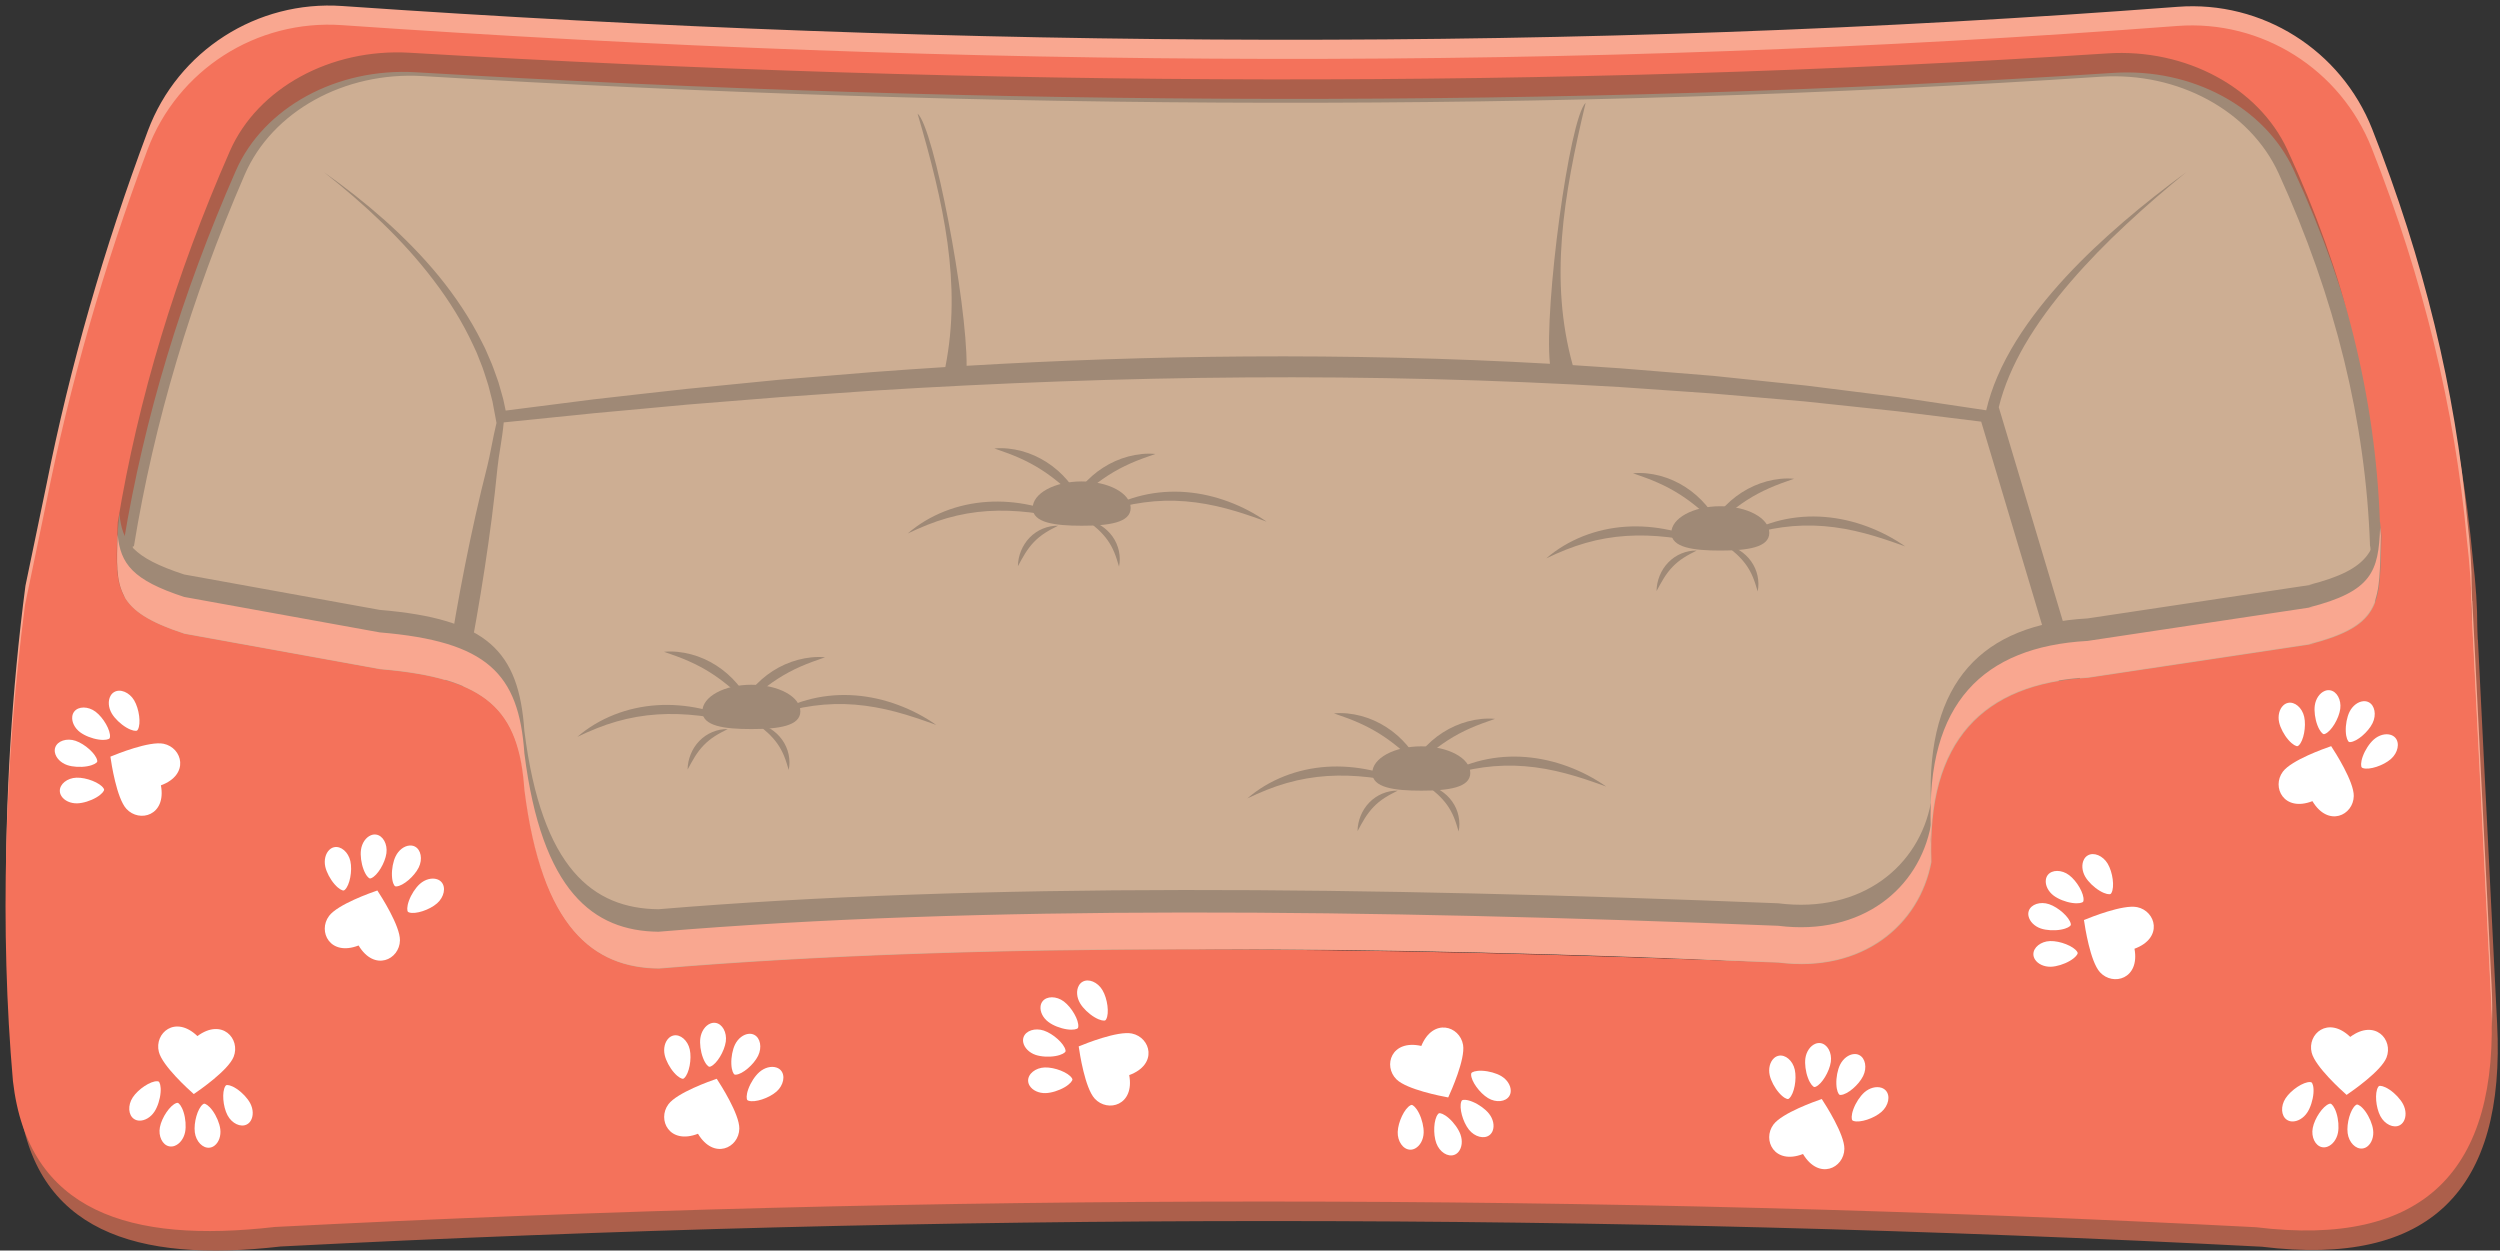 <?xml version="1.0" encoding="UTF-8"?><svg xmlns="http://www.w3.org/2000/svg" xmlns:xlink="http://www.w3.org/1999/xlink" height="225.8" preserveAspectRatio="xMidYMid meet" version="1.0" viewBox="-1.0 -1.0 451.4 225.8" width="451.4" zoomAndPan="magnify"><rect x="-1.0" y="-1.0" width="451.4" height="225.8" fill="#333333" stroke="none"/><defs><clipPath id="a"><path d="M 1 6 L 450 6 L 450 224.801 L 1 224.801 Z M 1 6"/></clipPath></defs><g><g id="change1_1"><path d="M 430.148 93.434 L 430.105 93.434 C 429.332 70.984 423.746 48.539 413.344 26.09 C 408.117 14.82 394.914 7.723 380.719 8.641 C 280.523 15.133 177.785 14.719 72.926 8.523 C 58.633 7.68 45.355 14.902 40.332 26.316 C 30.484 48.688 23.711 71.062 20.004 93.434 L 19.805 93.434 C 16.027 112.531 15.984 135.031 17.781 159.207 C 18.684 171.363 30.789 181.902 45.027 180.402 C 169.746 167.254 290.098 167.059 405.684 180.355 C 420.031 182.004 432.285 171.211 433.004 158.934 C 434.16 139.051 432.43 116.492 430.148 93.434" fill="#cdae93"/></g><g id="change2_1"><path d="M 430.148 94.328 L 430.105 94.328 C 429.332 71.879 423.746 49.434 413.344 26.984 C 408.117 15.715 394.914 8.617 380.719 9.535 C 280.523 16.027 177.785 15.613 72.926 9.422 C 58.633 8.574 45.355 15.797 40.332 27.211 C 30.484 49.586 23.711 71.957 20.004 94.328 L 19.805 94.328 C 16.027 113.426 15.984 135.926 17.781 160.102 C 18.207 165.832 21.121 171.203 25.574 175.121 C 22.953 171.715 21.297 167.668 20.984 163.422 C 19.219 139.246 19.262 116.746 22.98 97.648 L 23.176 97.648 C 26.824 75.273 33.492 52.902 43.188 30.531 C 48.133 19.117 61.207 11.895 75.277 12.738 C 178.516 18.934 279.664 19.348 378.312 12.855 C 392.285 11.938 405.285 19.035 410.43 30.305 C 420.672 52.754 426.172 75.199 426.934 97.648 L 426.973 97.648 C 429.219 120.711 430.926 143.266 429.785 163.148 C 429.535 167.504 427.852 171.672 425.156 175.164 C 429.707 171.176 432.66 165.672 433.004 159.828 C 434.16 139.945 432.43 117.391 430.148 94.328" fill="#9f8976"/></g><g clip-path="url(#a)" id="change3_1"><path d="M 377.133 124.902 C 358.141 125.965 347.996 136.312 348.832 158.18 C 346.711 169.52 336.469 178.246 321.258 176.34 C 246.773 173.359 176.945 172.57 119.074 177.414 C 107.332 177.285 98.012 170.16 94.867 145.199 C 93.883 130.738 88.133 124.988 68.75 123.363 L 33.445 116.969 C 19.992 112.574 20.953 108.395 21.344 96.82 C 25.035 74.484 31.781 52.148 41.59 29.809 C 46.594 18.41 59.82 11.203 74.051 12.047 C 178.492 18.23 280.816 18.645 380.609 12.16 C 394.746 11.242 407.898 18.332 413.102 29.586 C 423.461 51.996 429.023 74.406 429.797 96.82 L 429.84 96.82 C 429.922 97.664 430 98.504 430.082 99.344 C 429.695 110.906 430.758 115.391 417.047 118.867 L 418.059 118.754 Z M 449.879 183.801 L 446.41 114.492 L 446.379 114.496 C 446.355 113.719 446.328 112.945 446.297 112.168 C 446.312 108.707 446.051 104.641 445.5 99.938 C 443.34 76.387 437.613 52.836 428.324 29.285 C 422.703 15.027 408.488 6.043 393.203 7.207 C 285.32 15.422 174.707 14.895 61.805 7.059 C 46.418 5.992 32.117 15.129 26.711 29.57 C 18.75 50.824 12.656 72.074 8.426 93.324 L 4.598 111.742 C 0.879 140.195 0.043 170.715 2.418 197.715 C 5.121 221.359 23.578 227.066 49.688 224.066 C 168.961 217.93 288.207 217.941 407.426 224.109 C 437.746 227.832 451.441 213.91 449.879 183.801" fill="#ac5f4b"/></g><g id="change4_1"><path d="M 3.594 111.348 L 7.422 92.93 C 11.656 71.676 17.75 50.426 25.707 29.176 C 31.012 15.016 44.859 5.961 59.902 6.621 C 64.023 5.359 68.484 4.797 73.051 5.07 C 177.488 11.254 279.812 11.668 379.605 5.184 C 384.277 4.883 388.844 5.457 393.047 6.766 C 408.008 5.988 421.805 14.895 427.324 28.891 C 436.609 52.441 442.336 75.992 444.496 99.543 C 445.051 104.242 445.312 108.312 445.297 111.773 C 445.324 112.547 445.352 113.324 445.375 114.102 L 445.406 114.098 L 448.879 183.402 C 448.895 183.777 448.91 184.148 448.926 184.52 C 449.031 182.086 449.02 179.52 448.879 176.824 L 445.406 107.516 L 445.375 107.52 C 445.352 106.742 445.324 105.969 445.297 105.191 C 445.312 101.73 445.051 97.664 444.496 92.965 C 442.336 69.41 436.609 45.859 427.324 22.309 C 421.699 8.051 407.484 -0.934 392.199 0.23 C 284.32 8.445 173.703 7.922 60.801 0.086 C 45.414 -0.984 31.117 8.152 25.707 22.598 C 17.75 43.848 11.656 65.098 7.422 86.348 L 3.594 104.766 C 1.137 123.582 -0.062 143.305 0.094 162.312 C 0.23 145.359 1.418 128 3.594 111.348" fill="#f9a790"/></g><g id="change2_2"><path d="M 32.254 109.305 L 67.559 115.703 C 86.945 117.328 92.691 123.074 93.68 137.535 C 96.824 162.5 106.141 169.625 117.887 169.754 C 175.754 164.91 245.586 165.699 320.066 168.68 C 335.277 170.586 345.52 161.855 347.645 150.516 C 346.809 128.648 356.949 118.305 375.945 117.242 L 416.867 111.09 L 415.859 111.203 C 429.57 107.73 428.301 103.348 428.688 91.785 C 428.637 91.297 428.625 90.695 428.574 90.203 C 428.289 98.094 427.34 101.715 415.859 104.625 L 416.867 104.512 L 375.945 110.66 C 356.949 111.723 346.809 122.07 347.645 143.938 C 345.52 155.277 335.277 164.008 320.066 162.098 C 245.586 159.117 175.754 158.328 117.887 163.172 C 106.141 163.043 96.824 155.918 93.68 130.957 C 92.691 116.496 86.945 110.746 67.559 109.121 L 32.254 102.727 C 22.965 99.691 21.027 96.941 20.547 91.605 C 19.637 101.098 19.719 105.215 32.254 109.305" fill="#9f8976"/></g><g id="change2_3"><path d="M 368.441 114.262 L 376.68 141.766 L 380.312 140.68 L 359.898 72.527 C 360.848 68.648 362.504 64.922 364.52 61.402 C 366.895 57.305 369.77 53.477 372.887 49.863 C 376.004 46.242 379.363 42.816 382.875 39.551 C 384.633 37.918 386.41 36.305 388.227 34.73 C 390.043 33.16 391.887 31.617 393.742 30.094 C 389.867 32.941 386.078 35.906 382.426 39.047 C 378.777 42.188 375.254 45.492 371.965 49.039 C 368.688 52.594 365.637 56.387 363.051 60.527 C 361.77 62.602 360.605 64.762 359.641 67.023 C 358.797 68.969 358.125 71 357.629 73.082 L 341.898 70.727 L 325.145 68.621 L 308.344 66.863 L 291.508 65.496 C 288.664 65.293 285.82 65.102 282.973 64.926 C 278.734 49.617 281.254 34.547 285.301 17.582 C 282.359 20.285 277.773 54.539 278.855 64.684 C 260.59 63.652 242.281 63.242 223.988 63.363 C 207.152 63.477 190.328 64.055 173.531 65.047 C 173.617 53.652 167.637 21.969 164.672 19.512 C 169.43 35.742 172.656 50.273 169.691 65.277 C 165.293 65.555 160.898 65.859 156.508 66.188 L 139.68 67.57 L 122.883 69.23 C 117.289 69.859 111.695 70.465 106.109 71.117 L 90.305 73.133 L 90.141 72.359 L 89.953 71.488 L 89.859 71.055 C 89.824 70.906 89.781 70.766 89.738 70.621 L 89.254 68.906 L 89.008 68.051 C 88.922 67.766 88.812 67.488 88.715 67.211 C 88.305 66.098 87.945 64.965 87.445 63.887 L 86.742 62.258 C 86.633 61.98 86.492 61.723 86.359 61.457 L 85.961 60.664 C 83.844 56.434 81.199 52.5 78.234 48.859 C 75.258 45.23 71.961 41.887 68.477 38.773 C 64.984 35.664 61.305 32.785 57.5 30.094 C 61.156 32.984 64.699 36.016 68.031 39.25 C 71.371 42.48 74.504 45.918 77.293 49.605 C 80.094 53.277 82.547 57.211 84.469 61.383 L 84.828 62.16 C 84.949 62.422 85.078 62.68 85.176 62.949 L 85.805 64.547 C 86.254 65.602 86.562 66.707 86.922 67.789 C 87.008 68.062 87.105 68.328 87.18 68.605 L 87.395 69.434 L 87.82 71.094 C 87.855 71.23 87.895 71.367 87.926 71.508 L 88.004 71.926 L 88.16 72.77 L 88.477 74.445 L 88.648 75.367 C 87.973 78.105 87.5 81.195 87 83.117 C 86.242 86.078 85.539 89.047 84.871 92.02 C 83.543 97.973 82.359 103.949 81.305 109.949 C 80.246 115.949 79.32 121.973 78.543 128.023 C 78.156 131.047 77.805 134.078 77.512 137.117 C 77.223 140.16 76.969 143.211 76.848 146.281 C 77.781 143.352 78.578 140.398 79.348 137.441 C 80.105 134.484 80.809 131.512 81.477 128.535 C 82.508 123.914 83.449 119.277 84.312 114.621 L 84.578 113.176 C 84.734 112.32 84.887 111.465 85.039 110.605 C 86.09 104.605 87.016 98.586 87.797 92.535 C 88.18 89.512 88.531 86.48 88.828 83.438 C 89.031 81.27 89.684 78.262 89.953 75.27 L 106.379 73.598 C 111.973 73.102 117.562 72.562 123.152 72.051 L 139.938 70.703 L 156.734 69.531 C 179.141 68.137 201.574 67.297 224.012 67.148 C 246.449 66.992 268.887 67.551 291.285 68.871 L 308.074 70.039 L 324.844 71.48 L 341.578 73.258 L 356.723 75.133 L 368.199 113.461 L 368.441 114.262" fill="#9f8976"/></g><g id="change5_1"><path d="M 376.051 121.383 C 357.059 122.445 346.914 132.789 347.75 154.656 C 345.625 166 335.383 174.727 320.176 172.82 C 245.691 169.84 175.859 169.051 117.992 173.895 C 106.246 173.766 96.93 166.641 93.785 141.68 C 92.801 127.219 87.051 121.469 67.664 119.844 L 32.359 113.449 C 18.91 109.055 19.871 104.875 20.262 93.301 C 23.953 70.965 30.699 48.629 40.504 26.289 C 45.508 14.891 58.734 7.684 72.969 8.523 C 177.41 14.711 279.73 15.125 379.523 8.641 C 393.664 7.723 406.812 14.812 412.016 26.062 C 422.379 48.477 427.941 70.887 428.715 93.301 L 428.754 93.301 C 428.84 94.145 428.918 94.98 429 95.824 C 428.613 107.387 429.676 111.871 415.965 115.348 L 416.973 115.234 Z M 448.797 180.281 L 445.324 110.973 L 445.293 110.977 C 445.27 110.199 445.246 109.426 445.215 108.648 C 445.23 105.188 444.969 101.121 444.414 96.422 C 442.254 72.867 436.531 49.316 427.242 25.766 C 421.617 11.508 407.402 2.523 392.117 3.688 C 284.238 11.902 173.625 11.375 60.719 3.539 C 45.332 2.473 31.035 11.609 25.625 26.051 C 17.668 47.305 11.574 68.555 7.344 89.805 L 3.516 108.223 C -0.203 136.676 -1.039 167.195 1.336 194.195 C 4.039 217.844 22.496 223.551 48.605 220.543 C 167.879 214.406 287.125 214.418 406.34 220.586 C 436.664 224.312 450.359 210.391 448.797 180.281" fill="#f4725b"/></g><g id="change4_2"><path d="M 32.254 113.367 L 67.559 119.766 C 86.945 121.391 92.691 127.137 93.68 141.598 C 96.824 166.562 106.141 173.688 117.887 173.812 C 175.754 168.973 245.586 169.762 320.066 172.738 C 335.277 174.648 345.52 165.918 347.645 154.578 C 346.809 132.711 356.949 122.363 375.945 121.305 L 416.867 115.152 L 415.859 115.266 C 429.57 111.789 428.508 107.305 428.895 95.742 C 428.848 95.25 428.797 94.758 428.75 94.266 C 428.461 102.156 427.34 105.777 415.859 108.688 L 416.867 108.57 L 375.945 114.723 C 356.949 115.781 346.809 126.133 347.645 147.996 C 345.52 159.34 335.277 168.066 320.066 166.16 C 245.586 163.18 175.754 162.391 117.887 167.234 C 106.141 167.105 96.824 159.98 93.68 135.02 C 92.691 120.559 86.945 114.809 67.559 113.184 L 32.254 106.785 C 22.965 103.754 20.723 100.809 20.246 95.477 C 19.875 105.352 19.719 109.273 32.254 113.367" fill="#f9a790"/></g><g id="change6_1"><path d="M 430.699 131.695 C 431.02 131.805 431.289 131.977 431.5 132.215 C 432.34 133.164 431.98 134.918 430.711 136.039 C 429.355 137.234 426.809 138.07 425.66 137.691 C 425.559 137.656 425.48 137.613 425.441 137.57 C 425.293 137.402 425.211 136.711 425.625 135.566 C 426.043 134.418 426.82 133.223 427.609 132.527 C 428.535 131.711 429.746 131.383 430.699 131.695" fill="#fff"/></g><g id="change6_2"><path d="M 423.227 127.531 C 422.77 128.461 422.504 129.848 422.555 131.059 C 422.602 132.258 422.938 132.859 423.137 132.961 C 423.188 132.984 423.277 132.996 423.383 132.988 C 424.574 132.902 426.598 131.184 427.387 129.578 C 428.125 128.078 427.801 126.34 426.672 125.781 C 426.391 125.645 426.078 125.586 425.746 125.609 C 424.758 125.68 423.77 126.434 423.227 127.531" fill="#fff"/></g><g id="change6_3"><path d="M 416.961 126.371 C 416.816 127.398 417 128.797 417.426 129.934 C 417.852 131.059 418.355 131.523 418.578 131.555 C 418.637 131.562 418.723 131.547 418.82 131.504 C 419.926 131.051 421.305 128.785 421.555 127.012 C 421.785 125.355 420.93 123.805 419.688 123.633 C 419.375 123.59 419.062 123.629 418.754 123.758 C 417.836 124.133 417.133 125.156 416.961 126.371" fill="#fff"/></g><g id="change6_4"><path d="M 410.52 129.434 C 410.746 130.449 411.406 131.695 412.203 132.609 C 412.992 133.512 413.633 133.773 413.848 133.727 C 413.906 133.711 413.98 133.664 414.059 133.594 C 414.938 132.781 415.434 130.176 415.047 128.43 C 414.684 126.793 413.34 125.641 412.113 125.914 C 411.805 125.984 411.527 126.133 411.281 126.359 C 410.555 127.031 410.254 128.238 410.52 129.434" fill="#fff"/></g><g id="change6_5"><path d="M 416.531 143.656 C 419.395 148.438 423.938 146.207 423.996 142.73 C 424.039 140.117 420.57 134.727 419.996 133.852 L 419.996 133.848 C 419.945 133.77 419.914 133.73 419.914 133.73 C 419.914 133.73 419.867 133.742 419.781 133.773 L 419.777 133.777 C 418.789 134.113 412.758 136.238 411.195 138.328 C 409.121 141.109 411.348 145.668 416.531 143.656" fill="#fff"/></g><g id="change6_6"><path d="M 77.918 157.758 C 78.234 157.863 78.504 158.035 78.715 158.273 C 79.555 159.227 79.195 160.977 77.926 162.098 C 76.574 163.293 74.023 164.129 72.879 163.75 C 72.773 163.715 72.695 163.672 72.656 163.629 C 72.508 163.461 72.426 162.77 72.84 161.629 C 73.258 160.477 74.039 159.281 74.824 158.586 C 75.75 157.77 76.965 157.441 77.918 157.758" fill="#fff"/></g><g id="change6_7"><path d="M 70.445 153.59 C 69.984 154.52 69.719 155.906 69.77 157.117 C 69.816 158.316 70.152 158.922 70.352 159.02 C 70.406 159.043 70.492 159.055 70.598 159.047 C 71.793 158.965 73.812 157.242 74.602 155.637 C 75.344 154.137 75.016 152.398 73.891 151.84 C 73.605 151.703 73.297 151.645 72.965 151.668 C 71.973 151.734 70.984 152.492 70.445 153.59" fill="#fff"/></g><g id="change6_8"><path d="M 64.18 152.43 C 64.035 153.457 64.219 154.855 64.645 155.992 C 65.066 157.117 65.574 157.586 65.793 157.613 C 65.852 157.621 65.938 157.605 66.035 157.562 C 67.145 157.109 68.523 154.844 68.77 153.07 C 69 151.414 68.148 149.863 66.902 149.691 C 66.59 149.648 66.277 149.688 65.969 149.816 C 65.051 150.191 64.348 151.219 64.18 152.43" fill="#fff"/></g><g id="change6_9"><path d="M 57.734 155.492 C 57.961 156.508 58.621 157.754 59.418 158.668 C 60.207 159.57 60.848 159.832 61.066 159.785 C 61.121 159.773 61.195 159.727 61.277 159.652 C 62.152 158.84 62.652 156.234 62.262 154.484 C 61.898 152.852 60.555 151.699 59.328 151.973 C 59.023 152.039 58.742 152.191 58.496 152.418 C 57.77 153.09 57.469 154.297 57.734 155.492" fill="#fff"/></g><g id="change6_10"><path d="M 63.746 169.715 C 66.613 174.496 71.156 172.266 71.215 168.789 C 71.258 166.18 67.785 160.785 67.215 159.91 L 67.215 159.906 C 67.16 159.832 67.133 159.789 67.133 159.789 C 67.133 159.789 67.086 159.805 66.996 159.832 L 66.996 159.836 C 66.008 160.172 59.973 162.297 58.41 164.387 C 56.336 167.168 58.562 171.727 63.746 169.715" fill="#fff"/></g><g id="change6_11"><path d="M 139.195 191.754 C 139.516 191.859 139.785 192.031 139.996 192.27 C 140.836 193.223 140.477 194.973 139.207 196.094 C 137.852 197.289 135.305 198.125 134.156 197.746 C 134.055 197.715 133.977 197.668 133.938 197.625 C 133.789 197.457 133.707 196.766 134.121 195.625 C 134.539 194.473 135.316 193.277 136.105 192.582 C 137.031 191.766 138.246 191.438 139.195 191.754" fill="#fff"/></g><g id="change6_12"><path d="M 131.723 187.586 C 131.266 188.52 131 189.902 131.051 191.113 C 131.098 192.312 131.434 192.918 131.633 193.016 C 131.684 193.039 131.773 193.051 131.879 193.043 C 133.07 192.961 135.094 191.238 135.883 189.633 C 136.621 188.133 136.297 186.395 135.168 185.84 C 134.887 185.699 134.574 185.641 134.242 185.664 C 133.254 185.734 132.266 186.488 131.723 187.586" fill="#fff"/></g><g id="change6_13"><path d="M 125.457 186.426 C 125.312 187.457 125.496 188.855 125.926 189.988 C 126.348 191.113 126.855 191.582 127.074 191.609 C 127.133 191.617 127.219 191.602 127.316 191.562 C 128.422 191.109 129.801 188.84 130.051 187.066 C 130.281 185.41 129.426 183.859 128.184 183.688 C 127.871 183.645 127.559 183.688 127.25 183.812 C 126.332 184.188 125.629 185.215 125.457 186.426" fill="#fff"/></g><g id="change6_14"><path d="M 119.016 189.488 C 119.242 190.504 119.902 191.75 120.699 192.664 C 121.488 193.566 122.129 193.828 122.348 193.781 C 122.402 193.77 122.477 193.723 122.555 193.648 C 123.434 192.836 123.93 190.23 123.543 188.484 C 123.18 186.848 121.836 185.695 120.609 185.969 C 120.305 186.039 120.023 186.188 119.777 186.414 C 119.051 187.086 118.75 188.293 119.016 189.488" fill="#fff"/></g><g id="change6_15"><path d="M 125.027 203.711 C 127.895 208.492 132.438 206.262 132.492 202.785 C 132.535 200.176 129.066 194.781 128.492 193.906 L 128.496 193.902 C 128.441 193.828 128.414 193.785 128.414 193.785 C 128.414 193.785 128.363 193.801 128.277 193.828 L 128.273 193.832 C 127.289 194.168 121.254 196.293 119.691 198.383 C 117.617 201.164 119.844 205.727 125.027 203.711" fill="#fff"/></g><g id="change6_16"><path d="M 338.723 195.41 C 339.039 195.516 339.309 195.691 339.52 195.93 C 340.359 196.879 340 198.629 338.73 199.75 C 337.379 200.949 334.828 201.781 333.684 201.402 C 333.578 201.371 333.5 201.328 333.461 201.281 C 333.312 201.113 333.23 200.422 333.645 199.281 C 334.062 198.129 334.844 196.938 335.629 196.238 C 336.555 195.422 337.77 195.098 338.723 195.41" fill="#fff"/></g><g id="change6_17"><path d="M 331.246 191.242 C 330.789 192.176 330.523 193.559 330.574 194.773 C 330.621 195.973 330.957 196.574 331.156 196.672 C 331.211 196.699 331.297 196.707 331.402 196.699 C 332.598 196.617 334.617 194.898 335.406 193.289 C 336.148 191.789 335.82 190.051 334.691 189.496 C 334.41 189.355 334.102 189.297 333.77 189.32 C 332.777 189.391 331.789 190.145 331.246 191.242" fill="#fff"/></g><g id="change6_18"><path d="M 324.98 190.082 C 324.84 191.113 325.02 192.512 325.449 193.645 C 325.871 194.77 326.379 195.238 326.598 195.27 C 326.656 195.277 326.742 195.258 326.844 195.219 C 327.945 194.766 329.324 192.496 329.574 190.727 C 329.809 189.066 328.949 187.52 327.707 187.344 C 327.395 187.301 327.082 187.344 326.773 187.469 C 325.855 187.844 325.152 188.871 324.98 190.082" fill="#fff"/></g><g id="change6_19"><path d="M 318.539 193.148 C 318.766 194.16 319.426 195.406 320.223 196.32 C 321.012 197.227 321.652 197.484 321.871 197.438 C 321.926 197.426 322 197.379 322.078 197.305 C 322.957 196.492 323.453 193.887 323.066 192.141 C 322.703 190.504 321.359 189.355 320.133 189.629 C 319.828 189.695 319.547 189.844 319.305 190.07 C 318.574 190.742 318.273 191.953 318.539 193.148" fill="#fff"/></g><g id="change6_20"><path d="M 324.551 207.367 C 327.418 212.152 331.961 209.918 332.02 206.441 C 332.062 203.832 328.59 198.438 328.02 197.566 L 328.02 197.559 C 327.965 197.484 327.938 197.441 327.938 197.441 C 327.938 197.441 327.891 197.457 327.801 197.484 L 327.801 197.488 C 326.812 197.828 320.777 199.953 319.219 202.039 C 317.141 204.82 319.367 209.383 324.551 207.367" fill="#fff"/></g><g id="change6_21"><path d="M 375.301 154.148 C 375.461 153.855 375.684 153.621 375.957 153.461 C 377.047 152.812 378.699 153.492 379.566 154.949 C 380.488 156.504 380.832 159.164 380.246 160.219 C 380.195 160.312 380.137 160.383 380.086 160.41 C 379.895 160.527 379.195 160.48 378.152 159.859 C 377.102 159.234 376.074 158.246 375.535 157.344 C 374.906 156.277 374.812 155.027 375.301 154.148" fill="#fff"/></g><g id="change6_22"><path d="M 369.809 160.715 C 370.641 161.34 371.949 161.859 373.148 162.035 C 374.34 162.211 374.992 161.992 375.129 161.816 C 375.16 161.77 375.188 161.688 375.199 161.578 C 375.344 160.395 374.027 158.086 372.598 157.012 C 371.262 156.004 369.492 156 368.734 157.004 C 368.547 157.254 368.434 157.547 368.395 157.879 C 368.273 158.863 368.832 159.977 369.809 160.715" fill="#fff"/></g><g id="change6_23"><path d="M 367.5 166.652 C 368.484 166.984 369.895 167.066 371.09 166.859 C 372.27 166.656 372.824 166.242 372.895 166.031 C 372.914 165.98 372.914 165.891 372.895 165.785 C 372.652 164.613 370.684 162.836 368.988 162.262 C 367.402 161.723 365.723 162.277 365.316 163.465 C 365.219 163.762 365.199 164.078 365.266 164.406 C 365.465 165.379 366.344 166.262 367.5 166.652" fill="#fff"/></g><g id="change6_24"><path d="M 369.309 173.555 C 370.348 173.52 371.695 173.105 372.738 172.492 C 373.777 171.887 374.152 171.305 374.145 171.082 C 374.145 171.027 374.109 170.941 374.055 170.852 C 373.422 169.84 370.953 168.863 369.164 168.918 C 367.488 168.973 366.109 170.078 366.148 171.332 C 366.156 171.645 366.254 171.945 366.43 172.23 C 366.953 173.07 368.086 173.59 369.309 173.555" fill="#fff"/></g><g id="change6_25"><path d="M 384.402 170.305 C 389.637 168.379 388.289 163.5 384.887 162.793 C 382.328 162.266 376.383 164.668 375.418 165.066 L 375.41 165.066 C 375.328 165.102 375.281 165.125 375.281 165.125 C 375.281 165.125 375.289 165.172 375.297 165.266 L 375.305 165.27 C 375.449 166.301 376.41 172.625 378.172 174.547 C 380.516 177.109 385.41 175.773 384.402 170.305" fill="#fff"/></g><g id="change6_26"><path d="M 18.953 124.648 C 19.117 124.352 19.336 124.121 19.609 123.961 C 20.699 123.312 22.352 123.992 23.219 125.445 C 24.141 127.004 24.484 129.66 23.898 130.719 C 23.848 130.812 23.789 130.879 23.738 130.91 C 23.547 131.027 22.852 130.977 21.809 130.359 C 20.754 129.73 19.727 128.742 19.191 127.84 C 18.559 126.777 18.465 125.523 18.953 124.648" fill="#fff"/></g><g id="change6_27"><path d="M 13.461 131.211 C 14.293 131.836 15.605 132.355 16.805 132.531 C 17.992 132.711 18.648 132.492 18.781 132.316 C 18.816 132.27 18.84 132.184 18.855 132.078 C 18.996 130.891 17.68 128.586 16.254 127.508 C 14.914 126.5 13.145 126.496 12.391 127.5 C 12.199 127.75 12.086 128.047 12.047 128.379 C 11.93 129.363 12.484 130.477 13.461 131.211" fill="#fff"/></g><g id="change6_28"><path d="M 11.156 137.152 C 12.137 137.484 13.547 137.566 14.742 137.359 C 15.922 137.152 16.477 136.742 16.551 136.531 C 16.57 136.477 16.566 136.387 16.547 136.281 C 16.309 135.109 14.336 133.336 12.641 132.758 C 11.055 132.223 9.375 132.773 8.973 133.965 C 8.871 134.262 8.855 134.578 8.922 134.902 C 9.117 135.875 9.996 136.758 11.156 137.152" fill="#fff"/></g><g id="change6_29"><path d="M 12.961 144.051 C 14 144.02 15.348 143.602 16.395 142.988 C 17.43 142.383 17.805 141.805 17.797 141.582 C 17.797 141.523 17.766 141.441 17.707 141.352 C 17.074 140.336 14.605 139.359 12.816 139.418 C 11.145 139.469 9.762 140.574 9.801 141.828 C 9.812 142.145 9.906 142.445 10.082 142.73 C 10.609 143.57 11.738 144.09 12.961 144.051" fill="#fff"/></g><g id="change6_30"><path d="M 28.055 140.801 C 33.289 138.879 31.941 133.996 28.539 133.293 C 25.98 132.762 20.035 135.164 19.07 135.566 L 19.066 135.562 C 18.98 135.602 18.938 135.621 18.938 135.621 C 18.938 135.621 18.941 135.672 18.953 135.762 L 18.957 135.766 C 19.102 136.797 20.062 143.121 21.824 145.047 C 24.168 147.605 29.066 146.27 28.055 140.801" fill="#fff"/></g><g id="change6_31"><path d="M 193.789 176.969 C 193.953 176.672 194.172 176.441 194.445 176.281 C 195.535 175.633 197.191 176.312 198.055 177.77 C 198.98 179.32 199.32 181.98 198.734 183.035 C 198.684 183.133 198.625 183.203 198.574 183.23 C 198.383 183.348 197.688 183.297 196.645 182.68 C 195.59 182.051 194.562 181.066 194.027 180.16 C 193.395 179.098 193.301 177.844 193.789 176.969" fill="#fff"/></g><g id="change6_32"><path d="M 188.301 183.531 C 189.129 184.156 190.441 184.676 191.641 184.855 C 192.828 185.031 193.48 184.812 193.617 184.637 C 193.652 184.59 193.68 184.504 193.691 184.398 C 193.832 183.211 192.52 180.906 191.09 179.828 C 189.75 178.82 187.98 178.816 187.227 179.82 C 187.035 180.07 186.922 180.367 186.883 180.699 C 186.766 181.684 187.32 182.797 188.301 183.531" fill="#fff"/></g><g id="change6_33"><path d="M 185.992 189.473 C 186.977 189.805 188.383 189.887 189.578 189.68 C 190.762 189.473 191.312 189.062 191.387 188.852 C 191.406 188.797 191.402 188.711 191.383 188.605 C 191.145 187.434 189.172 185.652 187.48 185.082 C 185.891 184.543 184.211 185.094 183.809 186.285 C 183.707 186.582 183.691 186.898 183.758 187.227 C 183.953 188.195 184.832 189.078 185.992 189.473" fill="#fff"/></g><g id="change6_34"><path d="M 187.797 196.371 C 188.836 196.34 190.184 195.922 191.23 195.312 C 192.266 194.703 192.641 194.125 192.637 193.902 C 192.633 193.844 192.602 193.762 192.543 193.672 C 191.91 192.656 189.441 191.684 187.652 191.738 C 185.98 191.789 184.598 192.895 184.637 194.152 C 184.648 194.465 184.742 194.766 184.918 195.047 C 185.445 195.891 186.574 196.41 187.797 196.371" fill="#fff"/></g><g id="change6_35"><path d="M 202.891 193.121 C 208.125 191.199 206.777 186.316 203.379 185.613 C 200.82 185.086 194.871 187.484 193.906 187.887 L 193.902 187.883 C 193.816 187.922 193.773 187.941 193.773 187.941 C 193.773 187.941 193.777 187.992 193.785 188.086 L 193.793 188.086 C 193.938 189.117 194.898 195.445 196.66 197.367 C 199.004 199.926 203.902 198.59 202.891 193.121" fill="#fff"/></g><g id="change6_36"><path d="M 412.836 201.488 C 412.496 201.469 412.191 201.371 411.93 201.199 C 410.867 200.504 410.754 198.719 411.684 197.305 C 412.676 195.789 414.914 194.316 416.117 194.379 C 416.227 194.387 416.312 194.406 416.363 194.438 C 416.551 194.562 416.812 195.207 416.715 196.418 C 416.613 197.641 416.176 198.996 415.602 199.871 C 414.922 200.906 413.836 201.539 412.836 201.488" fill="#fff"/></g><g id="change6_37"><path d="M 421.141 203.543 C 421.34 202.523 421.23 201.117 420.863 199.961 C 420.5 198.816 420.02 198.32 419.801 198.281 C 419.742 198.27 419.656 198.281 419.555 198.316 C 418.426 198.711 416.93 200.902 416.59 202.66 C 416.27 204.305 417.043 205.895 418.277 206.137 C 418.586 206.195 418.898 206.168 419.215 206.059 C 420.152 205.73 420.906 204.742 421.141 203.543" fill="#fff"/></g><g id="change6_38"><path d="M 427.488 203.012 C 427.359 201.984 426.812 200.684 426.105 199.699 C 425.402 198.727 424.789 198.406 424.566 198.438 C 424.512 198.441 424.434 198.484 424.348 198.547 C 423.398 199.277 422.664 201.828 422.891 203.602 C 423.105 205.262 424.336 206.531 425.582 206.371 C 425.895 206.332 426.188 206.211 426.449 206.008 C 427.238 205.402 427.645 204.227 427.488 203.012" fill="#fff"/></g><g id="change6_39"><path d="M 432.898 198.363 C 432.414 197.445 431.449 196.414 430.441 195.742 C 429.441 195.078 428.758 194.996 428.559 195.098 C 428.508 195.125 428.449 195.191 428.391 195.281 C 427.758 196.297 427.965 198.941 428.797 200.523 C 429.578 202.008 431.18 202.766 432.289 202.18 C 432.566 202.031 432.797 201.812 432.973 201.531 C 433.5 200.691 433.469 199.445 432.898 198.363" fill="#fff"/></g><g id="change6_40"><path d="M 423.359 186.223 C 419.336 182.363 415.539 185.715 416.398 189.078 C 417.047 191.609 421.812 195.902 422.594 196.594 L 422.594 196.602 C 422.664 196.656 422.703 196.691 422.703 196.691 C 422.703 196.691 422.746 196.664 422.824 196.613 L 422.824 196.609 C 423.688 196.023 428.949 192.387 429.906 189.961 C 431.18 186.73 427.832 182.918 423.359 186.223" fill="#fff"/></g><g id="change6_41"><path d="M 24.117 201.34 C 23.781 201.32 23.477 201.223 23.211 201.047 C 22.152 200.352 22.039 198.566 22.965 197.152 C 23.957 195.641 26.199 194.164 27.402 194.23 C 27.512 194.234 27.598 194.258 27.648 194.289 C 27.836 194.41 28.098 195.059 27.996 196.27 C 27.898 197.488 27.461 198.848 26.883 199.723 C 26.207 200.758 25.121 201.391 24.117 201.34" fill="#fff"/></g><g id="change6_42"><path d="M 32.426 203.395 C 32.621 202.371 32.516 200.969 32.148 199.812 C 31.785 198.668 31.305 198.172 31.086 198.133 C 31.027 198.117 30.941 198.133 30.84 198.168 C 29.711 198.562 28.215 200.754 27.875 202.512 C 27.555 204.156 28.328 205.746 29.562 205.984 C 29.867 206.043 30.184 206.02 30.5 205.91 C 31.438 205.582 32.191 204.594 32.426 203.395" fill="#fff"/></g><g id="change6_43"><path d="M 38.773 202.863 C 38.645 201.832 38.098 200.531 37.391 199.547 C 36.684 198.574 36.074 198.258 35.852 198.285 C 35.793 198.293 35.715 198.336 35.629 198.398 C 34.684 199.129 33.949 201.676 34.176 203.453 C 34.387 205.113 35.621 206.383 36.867 206.223 C 37.18 206.184 37.469 206.059 37.734 205.855 C 38.523 205.254 38.93 204.078 38.773 202.863" fill="#fff"/></g><g id="change6_44"><path d="M 44.184 198.215 C 43.699 197.293 42.734 196.266 41.723 195.594 C 40.727 194.93 40.039 194.848 39.844 194.949 C 39.793 194.977 39.73 195.039 39.676 195.133 C 39.043 196.148 39.246 198.793 40.082 200.375 C 40.863 201.855 42.461 202.613 43.574 202.027 C 43.852 201.883 44.082 201.664 44.258 201.383 C 44.781 200.539 44.754 199.297 44.184 198.215" fill="#fff"/></g><g id="change6_45"><path d="M 34.645 186.074 C 30.621 182.215 26.824 185.562 27.684 188.93 C 28.328 191.461 33.094 195.754 33.879 196.445 L 33.879 196.449 C 33.949 196.508 33.988 196.539 33.988 196.539 C 33.988 196.539 34.031 196.516 34.109 196.465 L 34.109 196.461 C 34.973 195.875 40.234 192.238 41.191 189.809 C 42.465 186.582 39.117 182.77 34.645 186.074" fill="#fff"/></g><g id="change6_46"><path d="M 254.523 206.363 C 254.227 206.523 253.914 206.598 253.602 206.586 C 252.332 206.539 251.312 205.07 251.371 203.379 C 251.441 201.57 252.594 199.148 253.656 198.582 C 253.754 198.527 253.84 198.504 253.898 198.504 C 254.121 198.512 254.68 198.93 255.223 200.016 C 255.766 201.113 256.094 202.5 256.055 203.551 C 256.012 204.785 255.41 205.891 254.523 206.363" fill="#fff"/></g><g id="change6_47"><path d="M 262.695 203.824 C 262.34 202.848 261.516 201.703 260.605 200.902 C 259.703 200.109 259.035 199.938 258.824 200.012 C 258.77 200.031 258.703 200.09 258.637 200.172 C 257.875 201.094 257.727 203.742 258.344 205.422 C 258.922 206.996 260.406 207.957 261.586 207.523 C 261.883 207.414 262.141 207.23 262.352 206.973 C 262.984 206.207 263.117 204.973 262.695 203.824" fill="#fff"/></g><g id="change6_48"><path d="M 267.855 200.086 C 267.211 199.27 266.07 198.438 264.953 197.965 C 263.852 197.496 263.16 197.539 262.984 197.68 C 262.941 197.715 262.895 197.789 262.855 197.891 C 262.422 199.004 263.113 201.566 264.227 202.969 C 265.266 204.277 266.977 204.727 267.961 203.945 C 268.207 203.75 268.395 203.492 268.516 203.184 C 268.875 202.258 268.617 201.043 267.855 200.086" fill="#fff"/></g><g id="change6_49"><path d="M 270.078 193.305 C 269.188 192.77 267.828 192.391 266.617 192.336 C 265.418 192.285 264.789 192.566 264.676 192.758 C 264.645 192.809 264.629 192.895 264.625 193.004 C 264.609 194.195 266.152 196.355 267.688 197.277 C 269.121 198.141 270.883 197.961 271.527 196.887 C 271.691 196.617 271.773 196.312 271.781 195.98 C 271.797 194.984 271.129 193.938 270.078 193.305" fill="#fff"/></g><g id="change6_50"><path d="M 255.633 187.855 C 250.191 186.633 248.68 191.465 251.156 193.898 C 253.016 195.73 259.316 196.938 260.344 197.125 L 260.348 197.129 C 260.438 197.145 260.488 197.148 260.488 197.148 C 260.488 197.148 260.512 197.105 260.551 197.023 L 260.551 197.02 C 260.984 196.07 263.605 190.234 263.172 187.664 C 262.59 184.242 257.75 182.711 255.633 187.855" fill="#fff"/></g><g id="change2_4"><path d="M 118.895 116.688 C 120.531 116.535 122.188 116.723 123.789 117.145 C 125.395 117.574 126.938 118.262 128.34 119.164 C 129.746 120.062 131.008 121.176 132.082 122.434 C 133.148 123.695 134.047 125.086 134.664 126.609 C 133.469 125.484 132.344 124.371 131.152 123.355 C 129.965 122.336 128.734 121.398 127.441 120.566 C 126.148 119.734 124.789 119.008 123.359 118.379 C 121.934 117.742 120.441 117.227 118.895 116.688" fill="#9f8976"/></g><g id="change2_5"><path d="M 103.242 132.047 C 105.199 130.352 107.477 129.004 109.918 128.039 C 112.363 127.074 114.973 126.504 117.602 126.336 C 120.23 126.16 122.875 126.383 125.43 126.93 C 127.984 127.48 130.457 128.336 132.762 129.512 C 130.227 128.988 127.727 128.504 125.219 128.223 C 122.711 127.93 120.199 127.836 117.711 127.996 C 115.223 128.156 112.754 128.582 110.34 129.273 C 107.926 129.961 105.574 130.93 103.242 132.047" fill="#9f8976"/></g><g id="change2_6"><path d="M 138.473 128.156 C 140.652 126.758 143.102 125.754 145.656 125.152 C 148.215 124.551 150.879 124.359 153.504 124.57 C 156.133 124.777 158.719 125.379 161.164 126.285 C 163.613 127.199 165.938 128.402 168.047 129.898 C 165.613 129.02 163.211 128.18 160.77 127.535 C 158.328 126.887 155.859 126.43 153.375 126.23 C 150.887 126.031 148.383 126.098 145.895 126.434 C 143.406 126.766 140.941 127.387 138.473 128.156" fill="#9f8976"/></g><g id="change2_7"><path d="M 147.98 117.68 C 146.434 118.219 144.941 118.734 143.516 119.367 C 142.09 119.996 140.73 120.723 139.434 121.559 C 138.141 122.391 136.91 123.324 135.727 124.348 C 134.535 125.363 133.406 126.477 132.211 127.598 C 132.828 126.078 133.727 124.684 134.793 123.426 C 135.867 122.168 137.129 121.055 138.535 120.152 C 139.938 119.254 141.48 118.566 143.086 118.137 C 144.688 117.715 146.348 117.527 147.98 117.68" fill="#9f8976"/></g><g id="change2_8"><path d="M 130.402 130.641 C 129.566 131.066 128.773 131.469 128.043 131.941 C 127.312 132.414 126.652 132.953 126.062 133.562 C 125.473 134.172 124.953 134.855 124.488 135.594 C 124.016 136.332 123.605 137.129 123.156 137.949 C 123.156 137.012 123.355 136.082 123.711 135.199 C 124.062 134.316 124.59 133.484 125.266 132.789 C 125.938 132.094 126.758 131.535 127.641 131.172 C 128.527 130.809 129.469 130.617 130.402 130.641" fill="#9f8976"/></g><g id="change2_9"><path d="M 141.41 138.023 C 141.145 137.125 140.891 136.27 140.559 135.465 C 140.227 134.66 139.816 133.914 139.324 133.223 C 138.828 132.531 138.254 131.898 137.613 131.305 C 136.973 130.707 136.266 130.16 135.539 129.566 C 136.461 129.738 137.34 130.105 138.145 130.609 C 138.945 131.121 139.668 131.789 140.23 132.578 C 140.793 133.367 141.191 134.273 141.391 135.211 C 141.586 136.148 141.605 137.105 141.41 138.023" fill="#9f8976"/></g><g id="change2_10"><path d="M 143.512 127.445 C 143.512 130.102 139.551 130.641 134.664 130.641 C 129.777 130.641 125.82 130.102 125.82 127.445 C 125.82 124.789 129.777 122.637 134.664 122.637 C 139.551 122.637 143.512 124.789 143.512 127.445" fill="#9f8976"/></g><g id="change2_11"><path d="M 178.535 79.973 C 180.172 79.824 181.828 80.008 183.434 80.43 C 185.035 80.859 186.578 81.547 187.98 82.449 C 189.387 83.348 190.648 84.465 191.723 85.719 C 192.789 86.98 193.688 88.371 194.309 89.895 C 193.109 88.77 191.984 87.66 190.793 86.641 C 189.605 85.621 188.379 84.684 187.082 83.852 C 185.789 83.02 184.43 82.293 183.004 81.664 C 181.574 81.027 180.086 80.516 178.535 79.973" fill="#9f8976"/></g><g id="change2_12"><path d="M 162.887 95.336 C 164.84 93.637 167.117 92.289 169.559 91.324 C 172.004 90.359 174.613 89.789 177.242 89.621 C 179.875 89.445 182.52 89.668 185.07 90.215 C 187.625 90.766 190.098 91.621 192.402 92.797 C 189.867 92.277 187.367 91.789 184.859 91.508 C 182.352 91.219 179.844 91.121 177.352 91.281 C 174.863 91.441 172.395 91.867 169.98 92.562 C 167.566 93.246 165.219 94.215 162.887 95.336" fill="#9f8976"/></g><g id="change2_13"><path d="M 198.113 91.441 C 200.293 90.047 202.742 89.039 205.297 88.438 C 207.855 87.836 210.52 87.645 213.145 87.855 C 215.773 88.062 218.359 88.664 220.809 89.574 C 223.254 90.484 225.578 91.691 227.688 93.188 C 225.254 92.305 222.852 91.465 220.41 90.82 C 217.973 90.176 215.504 89.719 213.016 89.52 C 210.527 89.316 208.023 89.383 205.539 89.723 C 203.047 90.051 200.586 90.672 198.113 91.441" fill="#9f8976"/></g><g id="change2_14"><path d="M 207.621 80.965 C 206.074 81.504 204.582 82.02 203.156 82.656 C 201.73 83.281 200.371 84.012 199.074 84.844 C 197.781 85.676 196.551 86.609 195.367 87.633 C 194.176 88.648 193.047 89.762 191.852 90.883 C 192.469 89.363 193.367 87.973 194.438 86.711 C 195.508 85.453 196.77 84.34 198.176 83.441 C 199.578 82.539 201.125 81.852 202.727 81.422 C 204.328 81 205.988 80.812 207.621 80.965" fill="#9f8976"/></g><g id="change2_15"><path d="M 190.047 93.926 C 189.211 94.352 188.414 94.754 187.688 95.23 C 186.953 95.699 186.293 96.238 185.703 96.852 C 185.113 97.461 184.598 98.141 184.129 98.883 C 183.656 99.617 183.246 100.414 182.797 101.234 C 182.797 100.297 182.996 99.367 183.352 98.484 C 183.707 97.605 184.23 96.773 184.906 96.074 C 185.578 95.379 186.398 94.82 187.281 94.457 C 188.168 94.094 189.109 93.902 190.047 93.926" fill="#9f8976"/></g><g id="change2_16"><path d="M 201.051 101.309 C 200.785 100.41 200.535 99.555 200.199 98.754 C 199.867 97.945 199.461 97.199 198.965 96.508 C 198.473 95.816 197.895 95.184 197.254 94.59 C 196.613 93.992 195.906 93.445 195.18 92.855 C 196.102 93.023 196.98 93.391 197.785 93.898 C 198.586 94.406 199.309 95.074 199.871 95.863 C 200.434 96.652 200.832 97.562 201.031 98.496 C 201.227 99.434 201.246 100.391 201.051 101.309" fill="#9f8976"/></g><g id="change2_17"><path d="M 203.152 90.73 C 203.152 93.387 199.191 93.926 194.309 93.926 C 189.422 93.926 185.461 93.387 185.461 90.73 C 185.461 88.078 189.422 85.926 194.309 85.926 C 199.191 85.926 203.152 88.078 203.152 90.73" fill="#9f8976"/></g><g id="change2_18"><path d="M 239.859 127.809 C 241.492 127.656 243.152 127.844 244.754 128.266 C 246.355 128.695 247.902 129.383 249.305 130.285 C 250.711 131.184 251.973 132.297 253.047 133.555 C 254.113 134.816 255.012 136.207 255.629 137.73 C 254.434 136.605 253.305 135.492 252.113 134.477 C 250.93 133.457 249.699 132.52 248.406 131.688 C 247.109 130.855 245.75 130.129 244.324 129.5 C 242.898 128.863 241.406 128.348 239.859 127.809" fill="#9f8976"/></g><g id="change2_19"><path d="M 224.207 143.168 C 226.164 141.473 228.441 140.125 230.883 139.16 C 233.324 138.195 235.938 137.625 238.566 137.453 C 241.195 137.281 243.84 137.504 246.395 138.047 C 248.945 138.598 251.418 139.457 253.727 140.633 C 251.188 140.109 248.688 139.625 246.18 139.34 C 243.676 139.051 241.164 138.957 238.676 139.117 C 236.188 139.277 233.719 139.703 231.305 140.395 C 228.887 141.082 226.539 142.051 224.207 143.168" fill="#9f8976"/></g><g id="change2_20"><path d="M 259.438 139.277 C 261.617 137.879 264.062 136.875 266.621 136.273 C 269.176 135.668 271.844 135.48 274.469 135.691 C 277.098 135.898 279.684 136.5 282.129 137.406 C 284.578 138.32 286.898 139.523 289.012 141.02 C 286.578 140.141 284.176 139.297 281.73 138.656 C 279.293 138.008 276.824 137.551 274.336 137.352 C 271.852 137.152 269.348 137.215 266.859 137.555 C 264.367 137.887 261.906 138.508 259.438 139.277" fill="#9f8976"/></g><g id="change2_21"><path d="M 268.945 128.797 C 267.395 129.34 265.902 129.852 264.48 130.488 C 263.051 131.117 261.691 131.844 260.398 132.676 C 259.105 133.512 257.871 134.445 256.688 135.469 C 255.496 136.484 254.371 137.594 253.176 138.719 C 253.793 137.199 254.691 135.805 255.758 134.543 C 256.828 133.289 258.094 132.172 259.496 131.273 C 260.902 130.371 262.445 129.688 264.047 129.258 C 265.652 128.832 267.309 128.648 268.945 128.797" fill="#9f8976"/></g><g id="change2_22"><path d="M 251.367 141.762 C 250.531 142.188 249.738 142.59 249.008 143.062 C 248.277 143.535 247.613 144.07 247.027 144.684 C 246.438 145.293 245.918 145.977 245.449 146.715 C 244.98 147.453 244.57 148.246 244.121 149.07 C 244.121 148.133 244.32 147.203 244.672 146.32 C 245.027 145.438 245.555 144.609 246.23 143.91 C 246.902 143.215 247.723 142.656 248.605 142.293 C 249.488 141.93 250.43 141.734 251.367 141.762" fill="#9f8976"/></g><g id="change2_23"><path d="M 262.371 149.145 C 262.105 148.242 261.855 147.391 261.52 146.586 C 261.191 145.781 260.781 145.031 260.285 144.344 C 259.793 143.652 259.219 143.02 258.574 142.426 C 257.938 141.828 257.23 141.281 256.5 140.688 C 257.422 140.859 258.305 141.227 259.105 141.734 C 259.906 142.242 260.633 142.91 261.191 143.699 C 261.758 144.488 262.156 145.395 262.352 146.332 C 262.551 147.266 262.566 148.227 262.371 149.145" fill="#9f8976"/></g><g id="change2_24"><path d="M 264.477 138.566 C 264.477 141.223 260.516 141.762 255.629 141.762 C 250.742 141.762 246.781 141.223 246.781 138.566 C 246.781 135.91 250.742 133.758 255.629 133.758 C 260.516 133.758 264.477 135.91 264.477 138.566" fill="#9f8976"/></g><g id="change2_25"><path d="M 293.848 84.453 C 295.484 84.305 297.141 84.488 298.746 84.91 C 300.348 85.344 301.891 86.027 303.297 86.93 C 304.699 87.832 305.965 88.945 307.035 90.199 C 308.102 91.461 309 92.855 309.617 94.375 C 308.422 93.25 307.297 92.141 306.105 91.121 C 304.922 90.102 303.688 89.164 302.395 88.332 C 301.102 87.5 299.742 86.773 298.312 86.145 C 296.891 85.508 295.398 84.996 293.848 84.453" fill="#9f8976"/></g><g id="change2_26"><path d="M 278.195 99.816 C 280.152 98.117 282.43 96.773 284.871 95.805 C 287.316 94.844 289.926 94.27 292.555 94.102 C 295.188 93.926 297.828 94.148 300.383 94.695 C 302.938 95.246 305.41 96.102 307.715 97.277 C 305.18 96.758 302.68 96.27 300.172 95.988 C 297.664 95.699 295.152 95.602 292.664 95.766 C 290.176 95.926 287.707 96.348 285.297 97.043 C 282.879 97.727 280.531 98.695 278.195 99.816" fill="#9f8976"/></g><g id="change2_27"><path d="M 313.426 95.926 C 315.605 94.527 318.055 93.523 320.609 92.918 C 323.168 92.316 325.832 92.129 328.461 92.34 C 331.086 92.547 333.672 93.145 336.117 94.055 C 338.566 94.969 340.891 96.172 343.004 97.664 C 340.566 96.785 338.164 95.945 335.723 95.305 C 333.281 94.656 330.812 94.199 328.328 94 C 325.84 93.801 323.34 93.863 320.852 94.203 C 318.359 94.531 315.895 95.152 313.426 95.926" fill="#9f8976"/></g><g id="change2_28"><path d="M 322.934 85.445 C 321.387 85.984 319.895 86.5 318.469 87.137 C 317.043 87.766 315.684 88.492 314.387 89.324 C 313.094 90.156 311.863 91.094 310.68 92.113 C 309.488 93.129 308.359 94.242 307.164 95.363 C 307.781 93.844 308.68 92.453 309.746 91.191 C 310.82 89.934 312.082 88.82 313.488 87.922 C 314.891 87.02 316.438 86.332 318.039 85.902 C 319.641 85.48 321.301 85.293 322.934 85.445" fill="#9f8976"/></g><g id="change2_29"><path d="M 305.355 98.41 C 304.52 98.832 303.727 99.234 302.996 99.711 C 302.266 100.18 301.605 100.719 301.016 101.332 C 300.426 101.941 299.906 102.621 299.441 103.363 C 298.973 104.102 298.559 104.895 298.109 105.719 C 298.109 104.781 298.309 103.848 298.664 102.965 C 299.02 102.086 299.543 101.254 300.219 100.559 C 300.891 99.859 301.711 99.301 302.598 98.938 C 303.48 98.574 304.422 98.383 305.355 98.41" fill="#9f8976"/></g><g id="change2_30"><path d="M 316.363 105.789 C 316.098 104.891 315.848 104.035 315.512 103.234 C 315.184 102.43 314.77 101.68 314.277 100.988 C 313.781 100.301 313.207 99.664 312.566 99.07 C 311.926 98.477 311.219 97.926 310.492 97.336 C 311.414 97.508 312.293 97.871 313.098 98.379 C 313.898 98.887 314.621 99.555 315.184 100.348 C 315.746 101.137 316.145 102.043 316.344 102.977 C 316.539 103.914 316.559 104.871 316.363 105.789" fill="#9f8976"/></g><g id="change2_31"><path d="M 318.465 95.215 C 318.465 97.867 314.504 98.41 309.617 98.41 C 304.734 98.41 300.773 97.867 300.773 95.215 C 300.773 92.559 304.734 90.406 309.617 90.406 C 314.504 90.406 318.465 92.559 318.465 95.215" fill="#9f8976"/></g></g></svg>